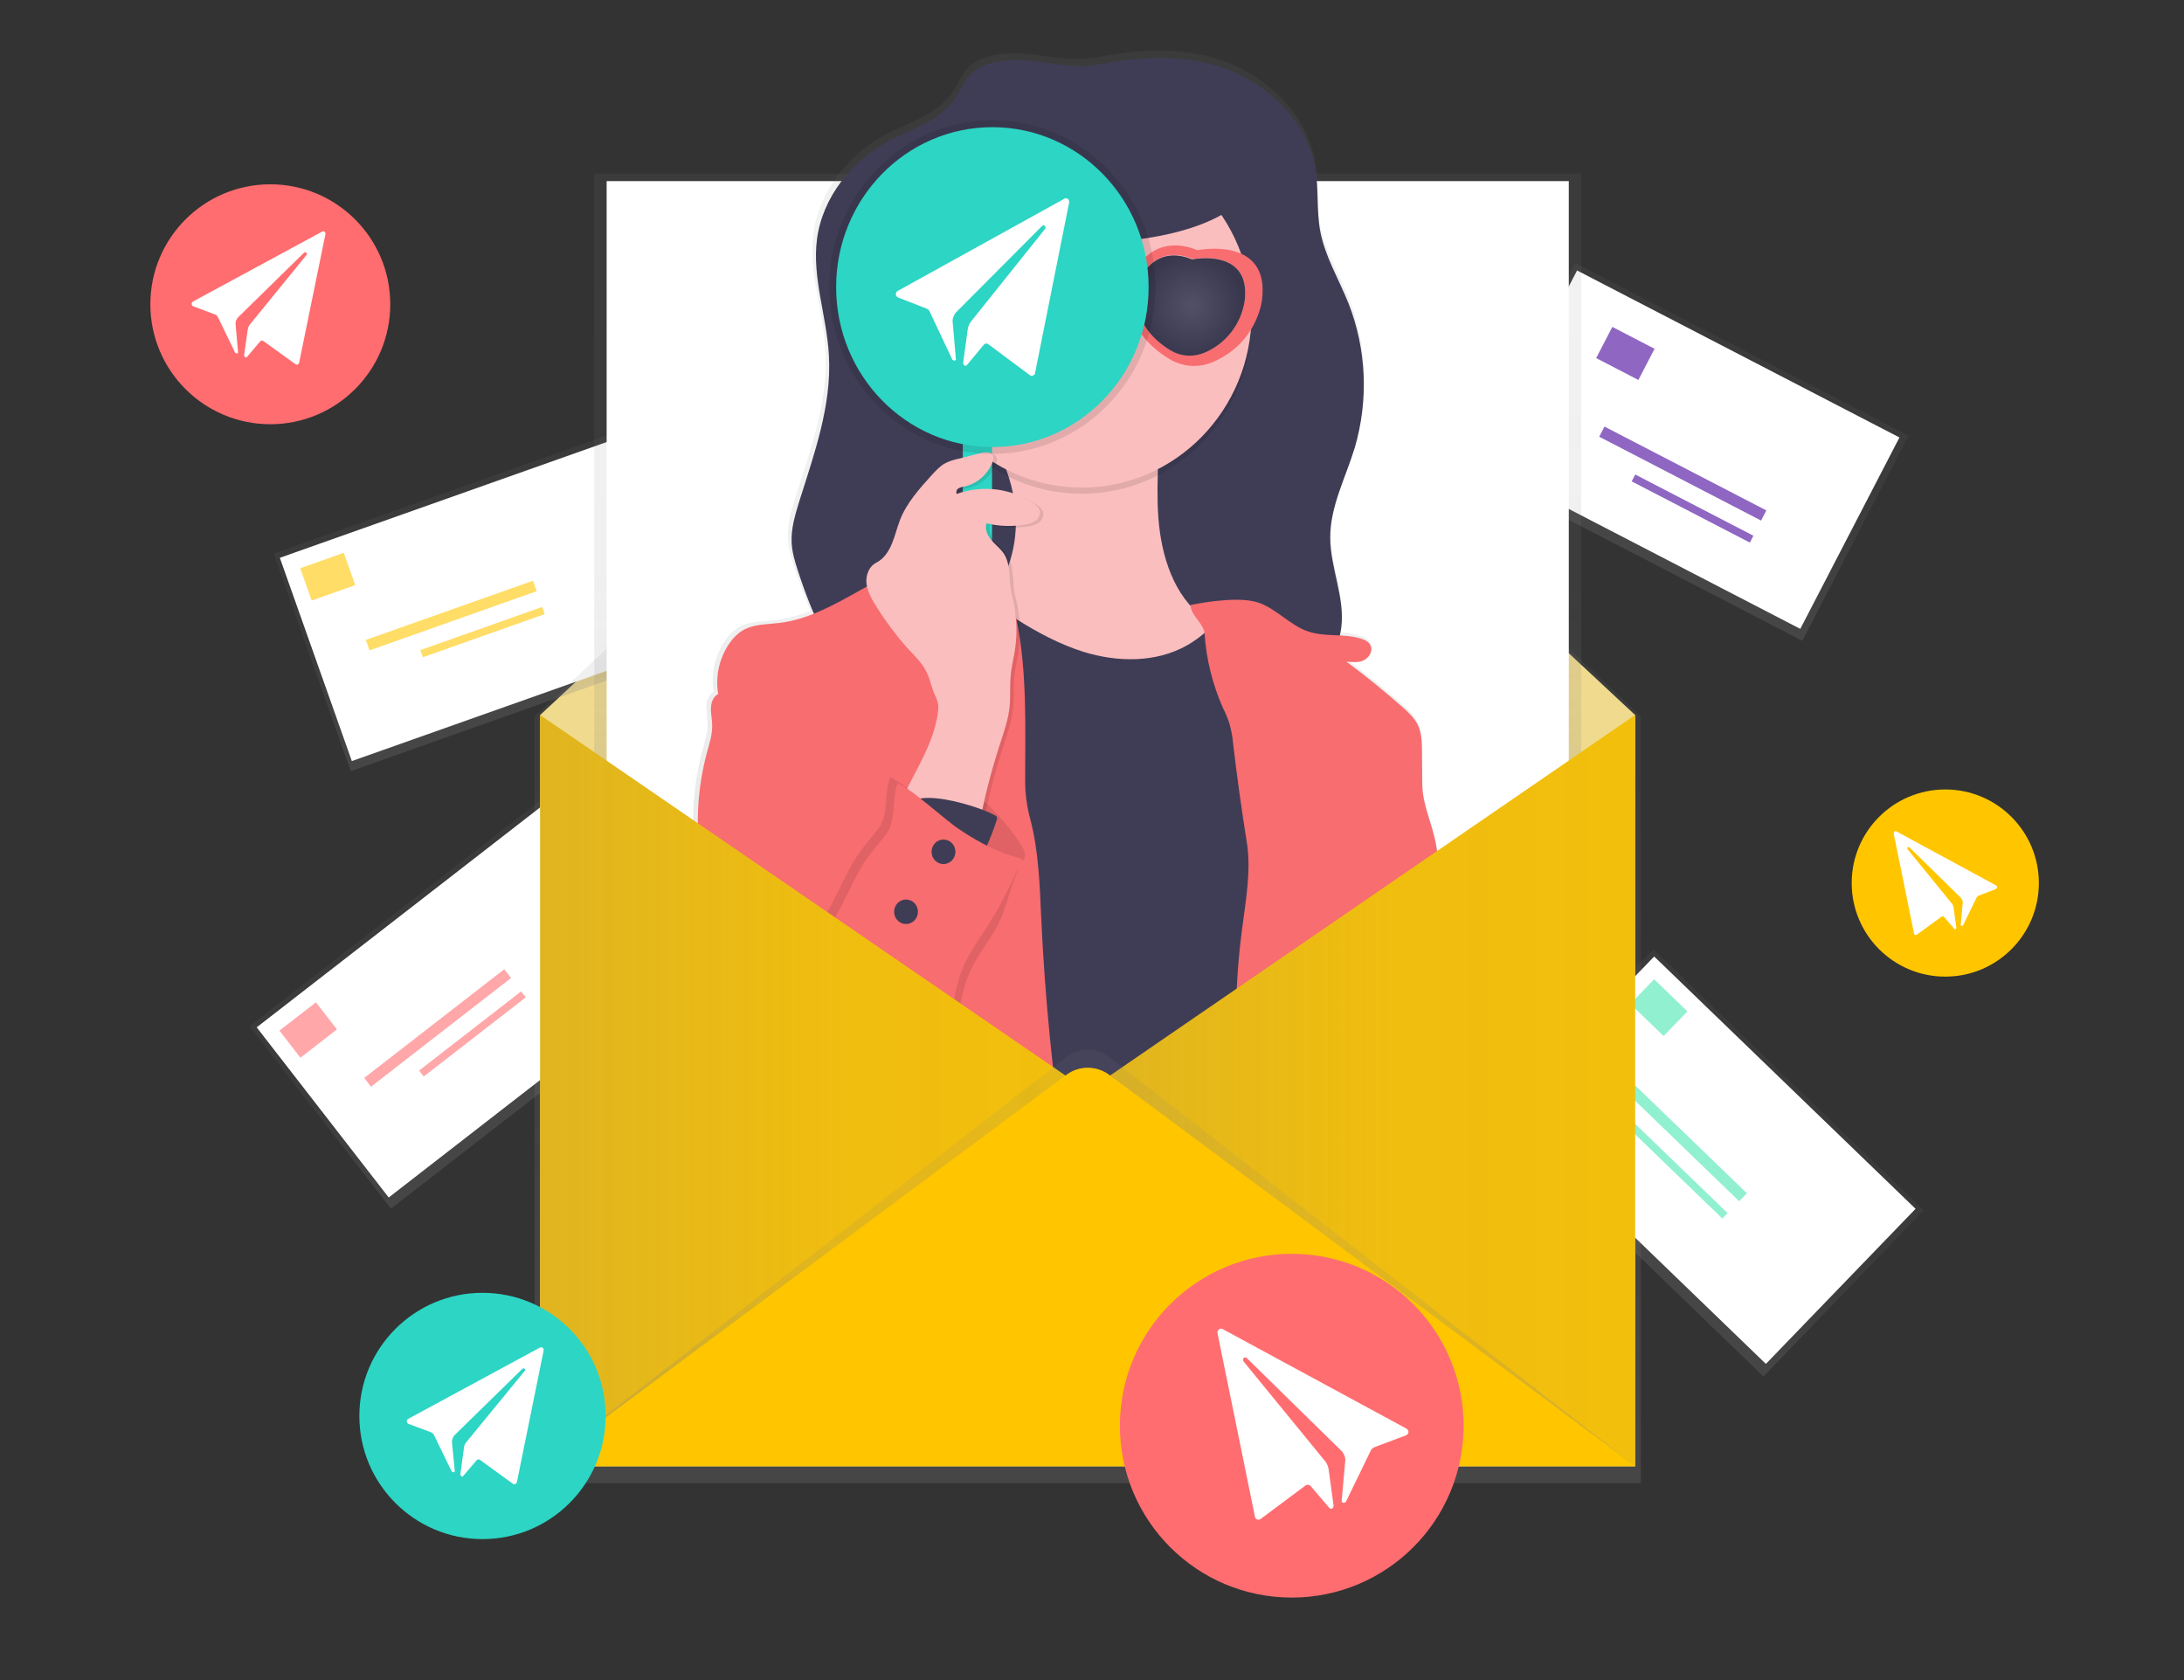 <?xml version="1.0" encoding="utf-8"?>
<!-- Generator: Adobe Illustrator 24.0.0, SVG Export Plug-In . SVG Version: 6.00 Build 0)  -->
<svg version="1.1" id="a5bf4c2f-011e-4b0b-9ffb-d92ba0560f2b"
	 xmlns="http://www.w3.org/2000/svg" xmlns:xlink="http://www.w3.org/1999/xlink" x="0px" y="0px" viewBox="0 0 1300 1000"
	 style="enable-background:new 0 0 1300 1000;" xml:space="preserve">
<rect x="0" y="0" width="1300" height="1000" fill="#333333" stroke="none"/>
<style type="text/css">
	.st0{fill:#FFE68F;}
	.st1{fill:url(#SVGID_1_);}
	.st2{fill:#FFFFFF;}
	.st3{fill:url(#SVGID_2_);}
	.st4{fill:url(#SVGID_3_);}
	.st5{fill:url(#SVGID_4_);}
	.st6{fill:url(#SVGID_5_);}
	.st7{fill:#3F3D56;}
	.st8{fill:#FBBEBE;}
	.st9{opacity:0.1;enable-background:new    ;}
	.st10{fill:#2CD5C4;}
	.st11{fill:#F86D70;}
	.st12{opacity:0.1;fill:url(#SVGID_6_);enable-background:new    ;}
	.st13{fill:#FF6D70;}
	.st14{fill:url(#SVGID_7_);}
	.st15{opacity:0.6;}
	.st16{fill:#440099;}
	.st17{fill:url(#SVGID_8_);}
	.st18{fill:#47E6B1;}
	.st19{fill:#FFC600;}
	.st20{fill:url(#SVGID_9_);}
	.st21{fill:url(#SVGID_10_);}
	.st22{fill:url(#SVGID_11_);}
</style>
<g>
	<polygon class="st0" points="973.3,872.8 321.5,872.8 321.5,425.6 647.5,122 973.3,425.6 	"/>
	
		<linearGradient id="SVGID_1_" gradientUnits="userSpaceOnUse" x1="593.227" y1="-2210.091" x2="593.227" y2="-2347.613" gradientTransform="matrix(-0.888 -0.46 -0.46 0.888 484.406 2565.506)">
		<stop  offset="0" style="stop-color:#808080;stop-opacity:0.25"/>
		<stop  offset="0.54" style="stop-color:#808080;stop-opacity:0.12"/>
		<stop  offset="1" style="stop-color:#808080;stop-opacity:0.1"/>
	</linearGradient>
	<polygon class="st1" points="874.2,278.6 937.5,156.5 1136.1,259.3 1072.8,381.4 	"/>
	
		<rect x="940.7" y="159.5" transform="matrix(0.46 -0.888 0.888 0.46 305.349 1036.882)" class="st2" width="128.3" height="216.1"/>
	
		<linearGradient id="SVGID_2_" gradientUnits="userSpaceOnUse" x1="-101.918" y1="-0.706" x2="-101.918" y2="-138.143" gradientTransform="matrix(-0.943 0.334 0.334 0.943 218.371 456.434)">
		<stop  offset="0" style="stop-color:#808080;stop-opacity:0.25"/>
		<stop  offset="0.54" style="stop-color:#808080;stop-opacity:0.12"/>
		<stop  offset="1" style="stop-color:#808080;stop-opacity:0.1"/>
	</linearGradient>
	<polygon class="st3" points="162.9,329.5 373.6,254.8 419.6,384.3 208.8,459 	"/>
	
		<rect x="181.8" y="292" transform="matrix(0.943 -0.334 0.334 0.943 -102.391 117.376)" class="st2" width="216.1" height="128.3"/>
	
		<linearGradient id="SVGID_3_" gradientUnits="userSpaceOnUse" x1="647.412" y1="382.08" x2="647.412" y2="-384.297" gradientTransform="matrix(1 0 0 1 0 500.76)">
		<stop  offset="0" style="stop-color:#808080;stop-opacity:0.25"/>
		<stop  offset="0.54" style="stop-color:#808080;stop-opacity:0.12"/>
		<stop  offset="1" style="stop-color:#808080;stop-opacity:0.1"/>
	</linearGradient>
	<polygon class="st4" points="647.5,116.5 318.2,426.4 318.2,882.8 976.7,882.8 976.7,426.4 	"/>
	
		<linearGradient id="SVGID_4_" gradientUnits="userSpaceOnUse" x1="647.412" y1="136.492" x2="647.412" y2="-397.433" gradientTransform="matrix(1 0 0 1 0 500.76)">
		<stop  offset="0" style="stop-color:#808080;stop-opacity:0.25"/>
		<stop  offset="0.54" style="stop-color:#808080;stop-opacity:0.12"/>
		<stop  offset="1" style="stop-color:#808080;stop-opacity:0.1"/>
	</linearGradient>
	<rect x="353.7" y="103.3" class="st5" width="587.5" height="533.9"/>
	<rect x="361.1" y="107.8" class="st2" width="572.7" height="529.5"/>
	<title>messaging fun</title>
	<g>
		
			<linearGradient id="SVGID_5_" gradientUnits="userSpaceOnUse" x1="707.723" y1="333.418" x2="707.723" y2="-383.185" gradientTransform="matrix(1 0 0 1 -61.13 413.38)">
			<stop  offset="0" style="stop-color:#808080;stop-opacity:0.25"/>
			<stop  offset="0.54" style="stop-color:#808080;stop-opacity:0.12"/>
			<stop  offset="1" style="stop-color:#808080;stop-opacity:0.1"/>
		</linearGradient>
		<path class="st6" d="M877.2,721.9c-0.8-1.7-1.4-3.5-2-5.3c-1-4.2,0.2-8.7,0.3-13c0-3-0.4-6-1-9c-2-11.4-4-22.6-6-34
			c-0.9-5.2-1.9-10.5-2.3-15.7c-0.4-5.2-0.3-10.8-0.4-16.3c-0.2-17.6-3.2-35.1-4-52.5c-0.3-9.1-1-18.3-1.8-27.4
			c-1.2-15.7-2.6-31.3-5.2-46.8c-2.1-12.2-8.2-23.7-8.2-36.2c-0.1-6.5-0.1-12.9-0.2-19.4c0-5.6-0.1-11.2-2.6-16.3
			c-2-4.5-5.8-7.8-9.4-10.9c-10.8-9.5-21.9-18.5-33.4-27.1c3.6,0.3,7.2,0.7,10.5-0.8c3.2-1.4,5.6-5.6,4-8.8c-1-2-3.2-3.1-5.3-3.9
			c-4.1-1.2-8.5-2-12.7-2.1c0.4-1.7,0.7-3.3,0.9-5.1c2.2-18-6.6-35.7-6.6-53.9c0-18.7,9.2-35.8,14.7-53.8
			c8.5-28.4,7.1-58.9-3.7-86.4c-5.8-14.6-14.2-28.2-17-43.6c-2.2-12.1-0.9-24.6-2.8-36.7c-5.1-30.8-32-54.6-61.5-62.8
			c-22.8-6.2-46-4.3-68.9,0c-19.7,3.8-37.7-4.5-57.3-1.9c-7.7,1-15.8,3.6-20.7,9.8c-2.9,3.6-4.5,8-6.9,11.8
			c-8.8,14-26.2,18.7-40.6,26.4c-22,11.7-39.5,33.5-42.9,58.6c-3.1,23.3,5.9,46.3,7.2,69.8c1.8,29.9-8.9,58.9-17.9,87.5
			c-2.6,8-4.9,16.1-4.5,24.5c0.3,5.7,1.9,11.2,3.7,16.7c2.9,8.8,6,17.5,9.7,26.1c-6.8,2.9-13.9,4.8-21.3,5.7
			c-7.5,0.9-15.4,0.6-21.8,4.5c-3,1.9-5.6,4.5-7.6,7.5c-6.2,8.9-8.7,19.9-6.9,30.7c-2.8,1.4-4.1,4.9-4.3,8.1s0.6,6.5,0.7,9.7
			c0.2,6.1-1.7,12-3.3,18c-5.3,19.8-6.7,40.6-3.9,61c4.3,32.6,5.2,65.1,6.7,98c0.9,21.6-0.8,43.4,2.7,64.7
			c1.1,7.1,3.2,14.7,8.8,19.1c1.3,1,2.7,2,4,3.1c3.1,3.3,3.2,8.3,4.2,12.8c2.9,12.4,15.4,21.5,27.7,20.3l0,0l0.1,0.1l0,0
			c-2.3,6.9-4.6,13.5-6.8,20.2h351c-0.2-0.9-0.4-1.7-0.6-2.6c-0.6-3.6-0.7-7.1-0.2-10.7c2.9,3.6,2.4,8.7,3.2,13.2h65.9
			C880.6,738.2,880.4,729.7,877.2,721.9z"/>
		<path class="st7" d="M596.7,36.3c-7.7,1-15.6,3.6-20.6,9.7c-2.9,3.6-4.5,7.9-6.9,11.8c-8.7,13.9-26.1,18.6-40.4,26.3
			c-21.8,11.6-39.2,33.3-42.5,58.2c-3,23.2,5.9,46.1,7.1,69.4c1.7,29.7-8.8,58.6-17.7,86.9c-2.4,7.9-4.9,16-4.5,24.4
			c0.3,5.7,1.9,11.1,3.7,16.6c8.2,25.4,19.4,50.2,35.8,70.9c16.6,20.7,39,37.3,64.3,43.4c11.6,2.8,23.6,3.5,35.5,3.9
			c18.3,0.7,36.5,1,54.7,1c10,0,20.2-0.1,29.9-2.1c20.8-4.1,39.3-16.3,57.1-28.1c20.5-13.6,43-30.4,46.2-55.2
			c2.2-17.9-6.6-35.5-6.6-53.5c0-18.6,9.2-35.6,14.6-53.4c8.3-28.3,7-58.6-3.7-85.9c-5.8-14.5-14.1-28.1-16.9-43.3
			c-2.2-12-0.8-24.5-2.8-36.5c-5-30.6-31.7-54.2-61-62.3c-22.6-6.2-45.6-4.3-68.5,0C634.1,41.9,616.3,33.7,596.7,36.3z"/>
		<path class="st8" d="M602.9,293.3c4.1,19.3,1.3,40.4-9.2,56.9c-5.2,8.2-12.2,15-19.8,21.2c-11.6,9.6-24.8,17-39,22
			c8.8,7.1,19,12.2,29.9,14.9c8.3,2.1,17,2.7,25.6,3.1c43.2,2.3,86.5,0.8,129.5-4.8c14.4-1.9,29.3-4.5,40.9-13.2
			c1-0.7,1.8-1.7,2.3-2.8c0.8-2.9-2.6-5.1-5.3-6.1c-13.8-4.8-28.7-7.7-40.7-16.3c-18.4-13.1-25.9-37.3-27.6-60.1
			c-1.7-22.8,1.6-45.9-0.7-68.7c-29.6-0.4-59.1,0.4-88.7,2.7c-3.3,0.2-18.1-0.6-19.9,2.3c-2,3.3,6.2,11.4,8.3,14.5
			C595.4,269.3,600.3,280.9,602.9,293.3z"/>
		<ellipse class="st9" cx="643.9" cy="190.5" rx="101.1" ry="103.4"/>
		<ellipse class="st8" cx="643.9" cy="186.8" rx="101.1" ry="103.4"/>
		<rect x="573.1" y="258.6" class="st10" width="17.4" height="198.5"/>
		<path class="st7" d="M785.7,567.3c-8.2,34.6-13.5,70.5-9.9,105.9c2.3,23.5,10.4,49.1,10.8,72.9H536c-0.1-12.9-0.1-26.3-0.2-39.6
			c0-2.4,0-4.9,0-7.3c0-3.1,0-6.3,0-9.6c0-9.7-0.1-19.3-0.1-28.5c-0.1-16.8-0.1-33.5-1.8-50.3c-2.8-29.7-10.2-58.8-20-86.9
			c-0.7-2.1-1.4-4.1-2.2-6.1l0,0l-0.2-0.7c-0.8-2.1-1.6-4.2-2.2-6.2c-12.1-33.2-26.2-67.6-19.5-102c5-25,20.4-46.5,42.2-59.1
			c6.7-3.8,13.9-6.7,21.5-6.8c13-0.2,24.7,7.6,35.6,15c5.1,3.6,10.4,7,15.7,10.4c12.7,8,25.9,15.1,40.2,19.6
			c20.2,6.2,43,6.6,61.6-3.9c3.7-2.1,7-4.5,10.2-7.2c6.2-5.5,11.9-11.5,16.9-18.1c4.9,9.8,15.6,13.9,24.4,20.2
			c12.5,8.8,21.2,22.3,26.6,36.6c5.6,14.4,8,29.7,10,45.1c2,15.1,3.8,30.4,3,45.6C796.5,526.9,790.5,547.1,785.7,567.3z"/>
		<path class="st11" d="M635.2,746.2H463.8c2.2-6.7,4.5-13.2,6.8-20l0,0v-0.1h-0.2c-12.2,1.2-24.7-7.9-27.5-20.2
			c-1-4.5-1.1-9.5-4.2-12.7c-1.2-1.1-2.6-2.2-3.9-3.1c-5.6-4.5-7.6-11.9-8.8-19c-3.5-21.2-1.8-42.9-2.7-64.3
			c-1.3-32.7-2.2-65-6.6-97.4c-2.7-20.3-1.3-40.9,3.9-60.7c1.6-5.9,3.6-11.8,3.3-17.8c-0.1-3.2-0.9-6.5-0.7-9.7
			c0.1-3.2,1.4-6.7,4.3-8.1c-1.8-10.7,0.7-21.7,6.9-30.5c2-2.9,4.6-5.5,7.6-7.3c6.5-3.9,14.4-3.6,21.7-4.5c34.5-4,61.9-35,96.4-38.3
			c7.8-0.8,15.6-0.1,23.4,0.6c12.7,1,17.4,17.6,20.4,30.3c0.3,1.7,0.8,3.3,1.1,5c6.5,31.6,5.2,64.3,5.2,96.6c0,7.5,1,14.8,2.9,22
			c5.2,19.5,5.8,40,6.7,60.1c2.2,47.2,6.9,94.3,13.9,141.1c1.3,8.8,2.7,17.6,3.2,26.4C637.2,725.2,636.7,735.8,635.2,746.2z"/>
		<path class="st11" d="M598.7,490.5c3.7,4.3,7,8.9,9.9,13.8c1.3,2.3,2.4,5.7,0.4,7.5c-1.1,0.8-2.3,1.1-3.7,1l-24,1
			c-3.7,0.1-7.3,0.3-10.8-1c-4.8-1.8-8.1-6.1-11.1-10.2l-10.7-14.2c-2.8-3.8-5.7-7.7-6.7-12.4c-1-4.7,0.6-10.1,4.8-12.2
			c3.7-1.8,7.9-0.4,11.7,0.9c7.2,2.4,15.8,4.2,22.3,8.5C587.5,477.6,593.5,484.5,598.7,490.5z"/>
		<path class="st9" d="M598.7,490.5c3.7,4.3,7,8.9,9.9,13.8c1.3,2.3,2.4,5.7,0.4,7.5c-1.1,0.8-2.3,1.1-3.7,1l-24,1
			c-3.7,0.1-7.3,0.3-10.8-1c-4.8-1.8-8.1-6.1-11.1-10.2l-10.7-14.2c-2.8-3.8-5.7-7.7-6.7-12.4c-1-4.7,0.6-10.1,4.8-12.2
			c3.7-1.8,7.9-0.4,11.7,0.9c7.2,2.4,15.8,4.2,22.3,8.5C587.5,477.6,593.5,484.5,598.7,490.5z"/>
		<path class="st9" d="M585,492.2c2.9-16,7-31.8,12-47.3c2.4-7.6,5.2-15.1,6-23c0.7-6.1,0.1-12.5,0.7-18.6
			c0.4-5.3,1.8-10.6,2.6-15.9c1.6-10.8,0.9-21.7-1.9-32.3c-2.2-8.3-0.1-18.5-5.3-25.3c-2.1-2.8-5-4.9-7.1-7.6
			c-2.2-2.7-3.8-6.3-2.7-9.7c7.5,1.8,15.1,2,22.7,0.8c2.2-0.2,4.5-1,6.3-2.2c1.9-1.3,3-3.6,2.7-5.9c-0.4-2.2-2.4-3.9-4.3-5.1
			c-13.6-8.6-30.2-10.5-45.2-5.1c-0.4-1.2,0-2.7,1.1-3.3c1.1-0.6,2.3-1,3.6-1.1c7.7-1.8,14-7.3,16.8-14.9c0.4-1,0.6-2.2,0.3-3.3
			c-0.9-2.6-4.5-2.4-7-1.8l-13.9,3.5c-2.7,0.6-5.3,1.4-7.8,2.7c-3.1,1.7-5.6,4.5-8,7.1c-7.3,8.1-14.8,16.4-18.8,26.6
			c-1.8,4.7-2.9,9.5-4.8,14.1c-1.9,4.6-4.8,9-9.1,11.2c-4.6,2.3-6.7,7.7-6,12.9s3.6,9.8,6.3,14.1c5.2,8.2,11,16,17.5,23.4
			c4.3,4.7,9.2,9.1,12,15c2,4.1,2.8,8.7,4.6,12.9c1,1.9,1.8,4,2.2,6.1c0.2,1.6,0.1,3.1-0.1,4.7c-2.9,23.3-19.7,42.2-26.1,64.7
			c-0.3,1-0.6,2.2-0.4,3.3c0.2,2.1,2,3.7,3.7,5c12.2,9.5,27.2,14.4,41.9,19C582,509,583.6,500.2,585,492.2z"/>
		<path class="st8" d="M582.9,491.2c2.9-16,7-31.8,12-47.3c2.4-7.6,5.2-15.1,6-23c0.7-6.1,0.1-12.5,0.7-18.6
			c0.4-5.3,1.8-10.6,2.6-15.9c1.6-10.8,0.9-21.7-1.9-32.3c-2.2-8.3-0.1-18.5-5.3-25.3c-2.1-2.8-5-4.9-7.1-7.6
			c-2.2-2.7-3.8-6.3-2.7-9.7c7.5,1.8,15.1,2,22.7,0.8c2.2-0.2,4.5-1,6.3-2.2c1.9-1.3,3-3.6,2.7-5.9c-0.4-2.2-2.4-3.9-4.3-5.1
			c-13.6-8.6-30.2-10.5-45.2-5.1c-0.4-1.2,0-2.7,1.1-3.3c1.1-0.6,2.3-1,3.6-1.1c7.7-1.8,14-7.3,16.8-14.9c0.4-1,0.6-2.2,0.3-3.3
			c-0.9-2.6-4.5-2.4-7-1.8l-13.9,3.5c-2.7,0.6-5.3,1.4-7.8,2.7c-3.1,1.7-5.6,4.5-8,7.1c-7.3,8.1-14.8,16.4-18.8,26.6
			c-1.8,4.7-2.9,9.5-4.8,14.1c-1.9,4.6-4.8,9-9.1,11.2c-4.6,2.3-6.7,7.7-6,12.9c0.8,5.1,3.6,9.8,6.3,14.1c5.2,8.2,11,16,17.5,23.4
			c4.3,4.7,9.2,9.1,12,15c2,4.1,2.8,8.7,4.6,12.9c1,1.9,1.8,4,2.2,6.1c0.2,1.6,0.1,3.1-0.1,4.7c-2.9,23.3-19.7,42.2-26.1,64.7
			c-0.3,1-0.6,2.2-0.4,3.3c0.2,2.1,2,3.7,3.7,5c12.2,9.5,27.2,14.4,41.9,19C580,508,581.5,499.1,582.9,491.2z"/>
		<path class="st7" d="M592.2,485.3c1,0.3,1.6,1.4,1.2,2.6c0,0.1-0.1,0.3-0.2,0.4c-3.3,10.4-7.8,20.3-13.2,29.7
			c-10.8-6.1-21.5-12.7-31.8-19.6c-2.4-1.7-5-3.5-6.3-6.1C526.7,462,582.1,479.3,592.2,485.3z"/>
		<path class="st9" d="M531.2,499.9c-3.6,4.9-7.7,9.4-11.2,14.2c-6.3,8.8-10.6,19-15.6,28.7c-6.6,12.8-14.5,24.7-23.5,35.7
			c-9.2,11-20.2,22.4-21.3,36.8c-0.1,2.1-0.1,4.2-1.2,6c-1,1.6-2.8,2.3-4.2,3.6c-1.4,1.2-2.1,3.7-0.8,4.9c-5.2,0.6-7.5,7-8.5,12.4
			l-2.3,12.2c-0.7,3.2-1.1,6.5-1.1,9.7c0.1,4.5,1.6,8.7,3.1,12.9c5.6,15,12.8,29.3,21.6,42.6c4.2,6.3,9,12.8,15.9,15.8
			c6.3,2.8,13.5,2.4,20.4,2c9.7-0.7,21-2.2,25.9-10.9c3.1-5.5,2.6-12.6,5.9-17.9c1.8-2.8,4.3-4.8,6.5-7.2c3.9-4.5,6-10.2,7.9-15.9
			c8.9-25.9,16-52.5,21.3-79.5c1.8-9,3.3-18.3,7-26.7c3.3-7.8,8.3-14.8,13-21.9c8.7-13.4,9.9-24.9,15.9-39.9
			c-13.1-3.1-19.3-12.1-30.5-19.7c-10.6-7.1-26.3-22.4-37.4-27.9C534.2,479.4,537.3,491.5,531.2,499.9z"/>
		<path class="st9" d="M523.2,492.6c-3.6,4.9-7.7,9.4-11.2,14.2c-6.3,8.8-10.6,19-15.6,28.7c-6.6,12.8-14.5,24.7-23.6,35.7
			c-9.2,11-20.2,22.4-21.3,36.8c-0.1,2.1-0.1,4.2-1.2,6c-1.1,1.7-2.8,2.3-4.2,3.6c-1.3,1.2-2.1,3.7-0.8,4.9c-5.2,0.6-7.5,7-8.5,12.4
			l-2.3,12.2c-0.8,3.2-1.1,6.5-1.1,9.7c0.1,4.5,1.6,8.7,3.1,12.9c5.6,15,12.8,29.3,21.6,42.6c4.2,6.3,9,12.8,15.9,15.8
			c6.3,2.8,13.5,2.4,20.4,2c9.7-0.7,21-2.2,25.9-10.9c3.1-5.5,2.6-12.6,5.9-17.9c1.7-2.8,4.3-4.8,6.5-7.2c3.9-4.5,6-10.2,7.9-15.9
			c8.9-25.9,16-52.5,21.3-79.5c1.8-9,3.3-18.3,7-26.7c3.3-7.8,8.3-14.8,13-21.9c8.7-13.4,8.2-21.4,14.1-36.2
			c-13.1-3.1-17.5-15.7-28.7-23.4c-10.6-7.1-26.3-22.4-37.4-27.9C526.1,472,529.2,484.3,523.2,492.6z"/>
		<path class="st11" d="M527.7,496.2c-3.6,4.9-7.7,9.4-11.2,14.2c-6.3,8.8-10.6,19-15.6,28.7c-6.6,12.8-14.5,24.7-23.6,35.7
			c-9.2,11-20.2,22.4-21.3,36.8c-0.1,2.1-0.1,4.2-1.2,5.9c-1.1,1.7-2.8,2.3-4.2,3.6c-1.4,1.2-2.1,3.7-0.8,4.9
			c-5.2,0.6-7.5,7-8.5,12.4l-2.3,12.2c-0.7,3.2-1.1,6.5-1.1,9.7c0.1,4.5,1.6,8.7,3.1,12.9c5.6,15,12.8,29.3,21.6,42.6
			c4.2,6.3,9.1,12.8,15.9,15.8c6.3,2.8,13.5,2.4,20.4,2c9.7-0.7,21-2.2,25.9-10.9c3.1-5.5,2.6-12.6,5.9-17.9
			c1.7-2.8,4.3-4.8,6.5-7.2c3.9-4.5,6-10.2,7.9-15.9c8.9-25.9,16-52.5,21.3-79.5c1.8-9,3.3-18.3,7-26.7c3.3-7.8,8.3-14.8,12.9-21.9
			c8.7-13.4,16-27.6,22-42.5c-13.1-3.1-25.4-9.5-36.6-17c-10.6-7.1-26.3-22.4-37.4-27.9C530.6,475.7,533.7,488,527.7,496.2z"/>
		<ellipse class="st7" cx="561.6" cy="507" rx="7.1" ry="7.3"/>
		<ellipse class="st7" cx="539.3" cy="542.7" rx="7.1" ry="7.3"/>
		<ellipse class="st7" cx="516" cy="579.4" rx="7.1" ry="7.3"/>
		<path class="st11" d="M880,746.2h-65.3c-0.8-4.6-0.2-9.7-3.2-13.1c-0.4,3.6-0.3,7.1,0.2,10.7c0.2,0.9,0.4,1.7,0.6,2.4h-83.2
			c-0.6-10.7,1-21,3-31.8c2.7-15.4,4.2-30.8,4.6-46.4c0.4-19.3-1-38.5-1-57.7c-0.1-19,1.1-38.1,3.6-57c2.2-17.4,5.6-35,2.8-52.3
			c-3.1-19.3-5.8-38.9-8.1-58.3c-0.3-4.3-1.2-8.6-2.4-12.7c-1-2.9-2.2-5.8-3.6-8.5c-6.2-14-10-29.1-11-44.5
			c-0.4-5.8-8.5-11-8.3-16.9c10.9-2.2,30.4-5.1,41-1.2c10.5,3.9,18.4,13.4,28.8,16.9c10.2,3.6,21.8,1,32.1,4.5
			c2.1,0.7,4.3,1.8,5.2,3.9c1.6,3.2-0.8,7.2-4,8.8s-6.9,1.1-10.4,0.8c11.5,8.5,22.5,17.5,33.2,26.9c3.6,3.1,7.2,6.6,9.4,10.9
			c2.3,4.9,2.4,10.7,2.4,16.1l0.2,19.3c0.1,12.4,6.1,23.7,8.2,36c2.7,15.4,4,30.9,5.2,46.5c0.7,9,1.4,18.1,1.8,27.2
			c0.7,17.5,3.7,34.8,3.9,52.2c0.1,5.3,0,10.8,0.4,16.1c0.4,5.3,1.3,10.5,2.2,15.6l6,33.7c0.7,2.9,1,5.9,1,8.9
			c-0.1,4.3-1.3,8.7-0.3,12.9c0.6,1.8,1.2,3.6,2,5.2C880.1,729.2,880.3,737.8,880,746.2z"/>
		<ellipse class="st7" cx="647.9" cy="105.9" rx="96.6" ry="38.4"/>
		<path class="st11" d="M712.8,148.9c-26.9-10.8-37.5,12.8-37.5,12.8c-10.4,28.3,9,44.9,20.8,52c4.5,2.7,9.6,4.1,14.7,4.1
			c3.8,0,7.5-0.8,10.9-2.2c26.9-11.4,29.5-37.1,29.5-37.1C756.1,140.1,712.8,148.9,712.8,148.9z M740.9,178.9
			c-2.1,13.9-11.2,25.6-23.9,30.9c-2.8,1.2-5.8,1.8-8.9,1.8c-4.2,0-8.3-1.2-11.9-3.5c-9.6-5.9-25.4-19.7-16.9-43.3
			c0,0,8.6-19.7,30.5-10.7C709.6,154.4,744.8,147,740.9,178.9z"/>
		<path class="st7" d="M709.6,154.4c0,0,35.2-7.3,31.3,24.6c-2.1,13.9-11.2,25.6-23.9,30.9c-2.8,1.2-5.8,1.8-8.9,1.8l0,0
			c-4.2,0-8.3-1.2-11.9-3.5c-9.6-5.9-25.4-19.7-16.9-43.3C679.1,165,687.8,145.4,709.6,154.4z"/>
		
			<radialGradient id="SVGID_6_" cx="579.784" cy="160.709" r="23.02" gradientTransform="matrix(1.335 0 0 1.365 -64.857 -37.51)" gradientUnits="userSpaceOnUse">
			<stop  offset="0" style="stop-color:#FFFFFF"/>
			<stop  offset="1" style="stop-color:#000000"/>
		</radialGradient>
		<path class="st12" d="M709.6,154.4c0,0,35.2-7.3,31.3,24.6c-2.1,13.9-11.2,25.6-23.9,30.9c-2.8,1.2-5.8,1.8-8.9,1.8l0,0
			c-4.2,0-8.3-1.2-11.9-3.5c-9.6-5.9-25.4-19.7-16.9-43.3C679.1,165,687.8,145.4,709.6,154.4z"/>
		<ellipse class="st9" cx="590.7" cy="170.9" rx="97.1" ry="99.3"/>
		<ellipse class="st10" cx="590.7" cy="170.9" rx="93" ry="95.2"/>
		<path class="st2" d="M633.7,118.2l-99.4,55c-1,0.6-1.3,1.8-0.9,2.8c0.2,0.4,0.6,0.8,1,1l16.9,6.6c1,0.3,1.8,1.1,2.2,2.1l13.1,27.8
			c0.2,1.2,2.4,1.6,2.4,0.3l-2-22.9c0.1-1.7,0.8-3.3,1.8-4.7l51.5-51.7c0.3-0.3,0.7-0.4,1.1-0.3c0.7,0.1,1,0.8,0.9,1.4
			c0,0.2-0.1,0.3-0.2,0.6l-44.3,55.4c-0.9,1.3-1.6,2.9-1.8,4.6l-2.7,19.8c0.2,1.8,1.6,2.3,2.6,0.9l9.6-11.6c0.7-0.9,1.9-1.1,2.8-0.4
			l24.7,18.4c0.9,0.7,2.1,0.4,2.8-0.4c0.2-0.2,0.3-0.6,0.3-0.8l20.3-101.6c0.2-1.1-0.4-2.2-1.6-2.4
			C634.4,117.9,634,117.9,633.7,118.2L633.7,118.2z"/>
	</g>
	<g>
		<ellipse class="st13" cx="160.9" cy="181.1" rx="71.4" ry="71.4"/>
		<path class="st2" d="M191.3,138.1L115,179.4c-0.8,0.4-1.1,1.3-0.8,2.1c0.2,0.4,0.4,0.6,0.8,0.8l13,4.9c0.8,0.2,1.3,0.8,1.7,1.5
			l10.1,20.9c0.2,0.9,1.9,1.1,1.9,0.2l-1.5-17.3c0-1.3,0.6-2.4,1.3-3.4l39.5-38.7c0.2-0.2,0.6-0.4,0.9-0.2c0.6,0.2,0.8,0.6,0.8,1.1
			c0,0.2-0.2,0.2-0.2,0.4l-33.8,41.5c-0.8,0.9-1.1,2.3-1.3,3.4l-2.1,14.8c0.2,1.3,1.1,1.9,2.1,0.6l7.3-8.6c0.6-0.8,1.5-0.9,2.1-0.4
			l19,13.7c0.8,0.6,1.7,0.4,2.1-0.4c0.2-0.2,0.2-0.4,0.2-0.6l15.6-76.3c0.2-0.9-0.4-1.7-1.3-1.9C192,137.9,191.7,137.9,191.3,138.1
			L191.3,138.1z"/>
	</g>
	
		<linearGradient id="SVGID_7_" gradientUnits="userSpaceOnUse" x1="670.418" y1="1791.861" x2="670.418" y2="1654.335" gradientTransform="matrix(-0.79 0.613 0.613 0.79 -246.752 -1176.073)">
		<stop  offset="0" style="stop-color:#808080;stop-opacity:0.25"/>
		<stop  offset="0.54" style="stop-color:#808080;stop-opacity:0.12"/>
		<stop  offset="1" style="stop-color:#808080;stop-opacity:0.1"/>
	</linearGradient>
	<polygon class="st14" points="148.5,610.8 325.2,473.7 409.3,582.4 232.7,719.4 	"/>
	
		<rect x="169.3" y="532.1" transform="matrix(0.79 -0.613 0.613 0.79 -307.127 294.907)" class="st2" width="216.1" height="128.2"/>
	<g class="st15">
		
			<rect x="169.5" y="603.2" transform="matrix(0.79 -0.613 0.613 0.79 -337.332 240.823)" class="st13" width="27.5" height="20.4"/>
		
			<rect x="207.6" y="608.9" transform="matrix(0.79 -0.613 0.613 0.79 -320.466 287.826)" class="st13" width="105.5" height="6.6"/>
		
			<rect x="242.6" y="613.5" transform="matrix(0.79 -0.613 0.613 0.79 -318.281 301.265)" class="st13" width="76.9" height="4.5"/>
	</g>
	<g class="st15">
		
			<rect x="956.7" y="196.1" transform="matrix(0.46 -0.888 0.888 0.46 335.887 972.48)" class="st16" width="20.9" height="28.3"/>
		
			<rect x="998" y="227.4" transform="matrix(0.46 -0.888 0.888 0.46 290.908 1041.559)" class="st16" width="6.8" height="108.5"/>
		
			<rect x="1004.9" y="262.9" transform="matrix(0.46 -0.888 0.888 0.46 275.542 1057.94)" class="st16" width="4.6" height="79.2"/>
	</g>
	<g>
		
			<linearGradient id="SVGID_8_" gradientUnits="userSpaceOnUse" x1="-2124.622" y1="875.779" x2="-2124.622" y2="738.375" gradientTransform="matrix(-0.72 -0.695 -0.695 0.72 48.813 -1364.05)">
			<stop  offset="0" style="stop-color:#808080;stop-opacity:0.25"/>
			<stop  offset="0.54" style="stop-color:#808080;stop-opacity:0.12"/>
			<stop  offset="1" style="stop-color:#808080;stop-opacity:0.1"/>
		</linearGradient>
		<polygon class="st17" points="888.8,664 984.2,565.1 1145.1,720.4 1049.7,819.3 		"/>
		
			<rect x="952.9" y="582.7" transform="matrix(0.695 -0.72 0.72 0.695 -186.279 942.734)" class="st2" width="128.2" height="216.1"/>
		<g class="st15">
			
				<rect x="976.4" y="586.2" transform="matrix(0.695 -0.72 0.72 0.695 -130.218 893.153)" class="st18" width="20.4" height="27.5"/>
			
				<rect x="995.4" y="623.4" transform="matrix(0.695 -0.72 0.72 0.695 -181.371 925.099)" class="st18" width="6.6" height="105.5"/>
			
				<rect x="996" y="658.6" transform="matrix(0.695 -0.72 0.72 0.695 -196.588 931.22)" class="st18" width="4.5" height="76.9"/>
		</g>
	</g>
	<g class="st15">
		
			<rect x="181.3" y="332.8" transform="matrix(0.943 -0.334 0.334 0.943 -103.421 84.949)" class="st19" width="27.5" height="20.4"/>
		
			<rect x="215.8" y="362.8" transform="matrix(0.943 -0.334 0.334 0.943 -106.936 110.859)" class="st19" width="105.5" height="6.6"/>
		
			<rect x="248.7" y="373.7" transform="matrix(0.943 -0.334 0.334 0.943 -109.134 117.622)" class="st19" width="76.9" height="4.5"/>
	</g>
	<polygon class="st19" points="321.5,425.6 647.5,649.3 321.5,872.8 	"/>
	<polygon class="st19" points="973.3,425.6 647.5,649.3 973.3,872.8 	"/>
	
		<linearGradient id="SVGID_9_" gradientUnits="userSpaceOnUse" x1="321.502" y1="350.78" x2="647.468" y2="350.78" gradientTransform="matrix(1 0 0 -1 0 1000)">
		<stop  offset="0" style="stop-color:#808080;stop-opacity:0.25"/>
		<stop  offset="0.54" style="stop-color:#808080;stop-opacity:0.12"/>
		<stop  offset="1" style="stop-color:#808080;stop-opacity:0.1"/>
	</linearGradient>
	<polygon class="st20" points="321.5,425.6 647.5,649.3 321.5,872.8 	"/>
	
		<linearGradient id="SVGID_10_" gradientUnits="userSpaceOnUse" x1="647.468" y1="350.78" x2="973.323" y2="350.78" gradientTransform="matrix(1 0 0 -1 0 1000)">
		<stop  offset="0" style="stop-color:#808080;stop-opacity:0.25"/>
		<stop  offset="0.54" style="stop-color:#808080;stop-opacity:0.12"/>
		<stop  offset="1" style="stop-color:#808080;stop-opacity:0.1"/>
	</linearGradient>
	<polygon class="st21" points="973.3,425.6 647.5,649.3 973.3,872.8 	"/>
	
		<linearGradient id="SVGID_11_" gradientUnits="userSpaceOnUse" x1="812.118" y1="476.461" x2="812.118" y2="228.452" gradientTransform="matrix(1 0 0 1 -164.65 396.36)">
		<stop  offset="0" style="stop-color:#808080;stop-opacity:0.25"/>
		<stop  offset="0.54" style="stop-color:#808080;stop-opacity:0.12"/>
		<stop  offset="1" style="stop-color:#808080;stop-opacity:0.1"/>
	</linearGradient>
	<path class="st22" d="M321.5,872.8l313.2-243.6c7.5-5.9,18-5.9,25.6,0l313.2,243.6H321.5z"/>
	<path class="st19" d="M321.5,872.8l313.2-233c7.6-5.7,17.9-5.7,25.6,0l313.2,233H321.5z"/>
	<g>
		<circle class="st13" cx="768.9" cy="848.6" r="102.3"/>
		<path class="st2" d="M727.8,791.1l109.3,59.2c1.1,0.6,1.6,1.9,1,3c-0.2,0.4-0.7,0.8-1.1,1l-18.7,7c-1.1,0.4-2,1.2-2.4,2.2
			l-14.5,29.8c-0.2,1.3-2.7,1.7-2.8,0.3l2.2-24.7c-0.1-1.8-0.8-3.6-2-5l-56.7-55.6c-0.3-0.3-0.8-0.4-1.2-0.3c-0.7,0.1-1.1,0.9-1,1.6
			c0,0.2,0.1,0.3,0.2,0.6l48.9,59.8c1,1.4,1.7,3.1,1.9,4.9l2.9,21.3c-0.2,1.9-1.7,2.6-2.9,0.9l-10.6-12.4c-0.7-1-2.1-1.2-3.1-0.6
			l-26.8,20c-1,0.7-2.3,0.6-3-0.4c-0.2-0.2-0.3-0.6-0.4-0.9l-22.3-109.3c-0.2-1.2,0.6-2.4,1.8-2.7
			C727,790.8,727.5,790.9,727.8,791.1L727.8,791.1z"/>
	</g>
	<g>
		<ellipse class="st19" cx="1157.9" cy="525.6" rx="55.7" ry="55.7"/>
		<path class="st2" d="M1128.7,494.8l59.4,32.2c0.6,0.3,0.9,1,0.4,1.6c-0.1,0.3-0.3,0.4-0.6,0.6l-10.1,3.9c-0.6,0.1-1,0.6-1.3,1.2
			l-7.9,16.2c-0.1,0.7-1.5,0.9-1.5,0.1l1.2-13.4c0-1-0.4-1.9-1-2.7l-30.8-30.2c-0.1-0.1-0.4-0.3-0.6-0.1c-0.4,0.1-0.6,0.4-0.6,0.9
			c0,0.1,0,0.1,0.1,0.3l26.5,32.5c0.6,0.7,0.9,1.8,1,2.7l1.6,11.6c-0.1,1-0.9,1.3-1.5,0.4l-5.7-6.7c-0.4-0.6-1.2-0.6-1.6-0.3
			l-14.7,10.7c-0.6,0.4-1.3,0.3-1.6-0.3c-0.1-0.1-0.1-0.3-0.1-0.4l-12.1-59.4c-0.1-0.6,0.3-1.3,0.9-1.5
			C1128.3,494.7,1128.6,494.7,1128.7,494.8L1128.7,494.8z"/>
	</g>
	<g>
		<circle class="st10" cx="287.2" cy="842.8" r="73.3"/>
		<path class="st2" d="M321.2,802.2L243,844.5c-0.8,0.4-1.1,1.3-0.7,2.2c0.2,0.3,0.4,0.6,0.8,0.8l13.4,5c0.8,0.3,1.4,0.9,1.8,1.6
			l10.4,21.4c0.2,0.9,1.9,1.2,2,0.2L269,858c0.1-1.3,0.6-2.6,1.4-3.6l40.6-39.7c0.2-0.2,0.6-0.3,0.9-0.2c0.4,0.1,0.8,0.6,0.7,1.1
			c0,0.1-0.1,0.2-0.2,0.3l-35,42.7c-0.8,1-1.2,2.2-1.3,3.6l-2.1,15.3c0.2,1.3,1.2,1.9,2,0.7l7.6-8.9c0.6-0.7,1.4-0.9,2.2-0.3
			l19.4,14.1c0.7,0.6,1.7,0.3,2.2-0.3c0.1-0.2,0.2-0.4,0.3-0.7l15.9-78.3c0.2-0.9-0.4-1.7-1.2-1.9
			C321.9,801.9,321.6,802,321.2,802.2L321.2,802.2z"/>
	</g>
</g>
</svg>
